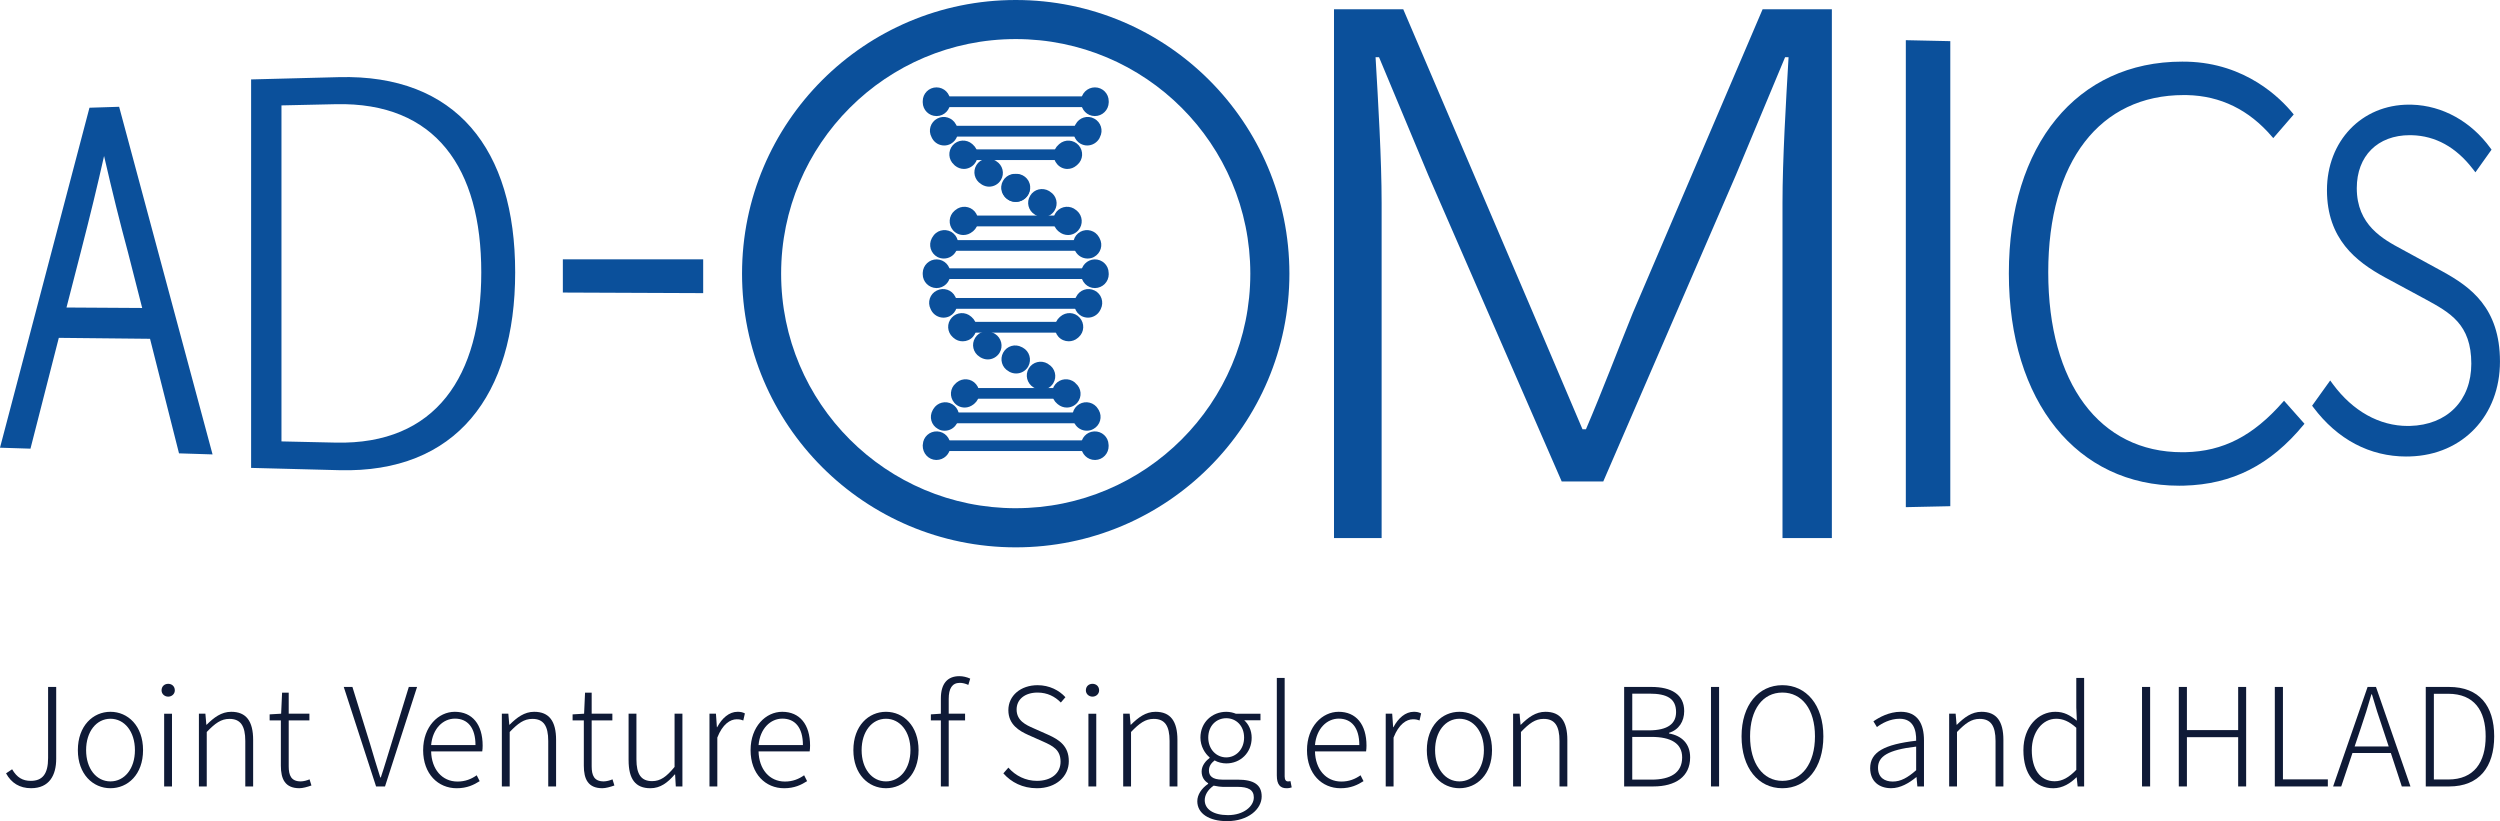 <?xml version="1.0" encoding="UTF-8"?>
<svg xmlns="http://www.w3.org/2000/svg" id="_图层_1" data-name="图层 1" viewBox="0 0 1656.58 544.1">
  <defs>
    <style>
      .cls-1 {
        fill: #0b509b;
      }

      .cls-2 {
        fill: #0f1a36;
      }
    </style>
  </defs>
  <path class="cls-2" d="M4,512.45l4.03-2.71c3.22,5.51,6.99,7.68,12.37,7.68,7.7,0,11.47-4.52,11.47-15.11v-47.12h5.37v47.66c0,10.85-4.57,19.44-16.66,19.44-7.53,0-13.09-3.44-16.58-9.86"></path>
  <path class="cls-2" d="M51.59,497.07c0-16.1,10.04-25.41,21.6-25.41s21.6,9.31,21.6,25.41-10.04,25.23-21.6,25.23-21.6-9.23-21.6-25.23M89.41,497.07c0-12.3-6.9-20.8-16.22-20.8s-16.13,8.5-16.13,20.8,6.81,20.71,16.13,20.71,16.22-8.41,16.22-20.71"></path>
  <path class="cls-2" d="M107.06,457.46c0-2.71,1.97-4.34,4.39-4.34s4.39,1.63,4.39,4.34c0,2.44-2.06,4.16-4.39,4.16s-4.39-1.72-4.39-4.16M108.77,472.93h5.2v48.21h-5.2v-48.21Z"></path>
  <path class="cls-2" d="M131.8,472.92h4.3l.63,7.33h.18c4.84-4.8,9.77-8.59,16.31-8.59,9.95,0,14.52,6.24,14.52,18.63v30.84h-5.2v-30.12c0-10.04-3.14-14.65-10.49-14.65-5.56,0-9.49,2.89-15.05,8.68v36.09h-5.2v-48.21Z"></path>
  <path class="cls-2" d="M186.11,507.38v-30.03h-7.44v-3.98l7.62-.45.63-13.93h4.39v13.93h13.71v4.43h-13.71v30.39c0,6.06,1.61,10.04,7.98,10.04,1.8,0,4.12-.63,5.83-1.36l1.25,4.07c-2.78.99-5.83,1.81-7.98,1.81-9.41,0-12.28-5.97-12.28-14.92"></path>
  <path class="cls-2" d="M227.78,455.19h5.74l11.74,37.9c2.42,7.96,4.12,14.11,6.72,22.07h.36c2.69-7.96,4.39-14.11,6.9-22.07l11.65-37.9h5.47l-21.24,65.94h-5.92l-21.42-65.94Z"></path>
  <path class="cls-2" d="M280.39,497.07c0-15.64,10.13-25.41,20.97-25.41,11.56,0,18.46,8.32,18.46,22.43,0,1.36-.09,2.63-.27,3.8h-33.87c.26,11.76,7.17,19.99,17.47,19.99,5.11,0,9.14-1.63,12.73-4.16l1.97,3.89c-3.86,2.44-8.34,4.7-15.24,4.7-12.28,0-22.23-9.41-22.23-25.24M315.07,493.72c0-11.66-5.28-17.54-13.62-17.54-7.8,0-14.79,6.51-15.77,17.54h29.39Z"></path>
  <path class="cls-2" d="M332.54,472.92h4.3l.63,7.33h.18c4.84-4.8,9.77-8.59,16.31-8.59,9.95,0,14.52,6.24,14.52,18.63v30.84h-5.2v-30.12c0-10.04-3.14-14.65-10.49-14.65-5.56,0-9.49,2.89-15.05,8.68v36.09h-5.2v-48.21Z"></path>
  <path class="cls-2" d="M386.86,507.38v-30.03h-7.44v-3.98l7.62-.45.63-13.93h4.39v13.93h13.71v4.43h-13.71v30.39c0,6.06,1.61,10.04,7.98,10.04,1.8,0,4.12-.63,5.83-1.36l1.25,4.07c-2.78.99-5.83,1.81-7.98,1.81-9.41,0-12.28-5.97-12.28-14.92"></path>
  <path class="cls-2" d="M416.52,503.76v-30.84h5.2v30.21c0,9.86,3.05,14.47,10.4,14.47,5.56,0,9.49-2.89,14.87-9.41v-35.27h5.2v48.21h-4.39l-.45-7.96h-.26c-4.67,5.43-9.5,9.14-16.13,9.14-9.95,0-14.43-6.15-14.43-18.54"></path>
  <path class="cls-2" d="M470.11,472.92h4.3l.63,8.95h.18c3.23-6.06,7.97-10.22,13.53-10.22,1.88,0,3.32.27,4.84,1.08l-1.07,4.7c-1.61-.63-2.51-.81-4.39-.81-4.21,0-9.32,3.17-12.81,12.12v32.38h-5.2v-48.21Z"></path>
  <path class="cls-2" d="M497.36,497.07c0-15.64,10.12-25.41,20.96-25.41,11.56,0,18.46,8.32,18.46,22.43,0,1.36-.09,2.63-.27,3.8h-33.87c.26,11.76,7.17,19.99,17.47,19.99,5.11,0,9.14-1.63,12.73-4.16l1.97,3.89c-3.86,2.44-8.34,4.7-15.24,4.7-12.28,0-22.22-9.41-22.22-25.24M532.04,493.72c0-11.66-5.28-17.54-13.62-17.54-7.8,0-14.79,6.51-15.77,17.54h29.39Z"></path>
  <path class="cls-2" d="M565.47,497.07c0-16.1,10.04-25.41,21.6-25.41s21.6,9.31,21.6,25.41-10.04,25.23-21.6,25.23-21.6-9.23-21.6-25.23M603.29,497.07c0-12.3-6.9-20.8-16.22-20.8s-16.13,8.5-16.13,20.8,6.81,20.71,16.13,20.71,16.22-8.41,16.22-20.71"></path>
  <path class="cls-2" d="M641.64,453.84c-1.97-.9-3.85-1.36-5.64-1.36-5.11,0-7.35,3.8-7.35,10.58v9.86h10.84v4.43h-10.84v43.77h-5.2v-43.77h-6.63v-3.98l6.63-.45v-10.13c0-9.59,4.21-14.74,12.28-14.74,2.43,0,4.93.63,7.17,1.63l-1.25,4.16Z"></path>
  <path class="cls-2" d="M664.86,512.45l3.32-3.8c4.74,5.43,11.47,8.77,18.9,8.77,9.68,0,15.68-5.16,15.68-12.66,0-7.96-5.11-10.49-11.56-13.38l-9.77-4.34c-5.83-2.62-13.26-6.78-13.26-16.46s8.24-16.55,19.35-16.55c7.89,0,14.34,3.44,18.46,7.96l-3.05,3.53c-3.85-3.98-8.96-6.6-15.41-6.6-8.33,0-13.89,4.43-13.89,11.21,0,7.51,6.36,10.31,11.11,12.39l9.77,4.34c7.44,3.35,13.71,7.5,13.71,17.54s-8.33,17.91-21.15,17.91c-9.49,0-17.03-3.98-22.22-9.86"></path>
  <path class="cls-2" d="M719.53,457.46c0-2.71,1.97-4.34,4.39-4.34s4.39,1.63,4.39,4.34c0,2.44-2.06,4.16-4.39,4.16s-4.39-1.72-4.39-4.16M721.22,472.93h5.2v48.21h-5.2v-48.21Z"></path>
  <path class="cls-2" d="M744.26,472.92h4.3l.63,7.33h.18c4.84-4.8,9.77-8.59,16.31-8.59,9.95,0,14.52,6.24,14.52,18.63v30.84h-5.2v-30.12c0-10.04-3.14-14.65-10.49-14.65-5.55,0-9.49,2.89-15.05,8.68v36.09h-5.2v-48.21Z"></path>
  <path class="cls-2" d="M793.37,530.9c0-4.25,2.78-8.5,7.17-11.48v-.45c-2.42-1.44-4.3-3.98-4.3-7.78,0-4.16,3.14-7.33,5.29-8.95v-.36c-3.05-2.53-6.09-7.33-6.09-13.12,0-10.04,7.71-17.09,17.12-17.09,2.6,0,4.84.63,6.36,1.27h16.31v4.34h-10.76c2.87,2.53,4.93,6.69,4.93,11.57,0,9.95-7.44,17.01-16.85,17.01-2.6,0-5.56-.72-7.71-1.99-2.06,1.63-3.76,3.62-3.76,6.69,0,3.43,2.06,6.06,8.96,6.06h10.04c10.84,0,15.95,3.44,15.95,11.13,0,8.41-8.97,16.37-22.94,16.37-11.92,0-19.72-5.06-19.72-13.21M830.83,528.45c0-5.15-3.77-7.05-10.84-7.05h-9.77c-1.07,0-3.59-.27-6.01-.81-4.12,2.89-5.91,6.42-5.91,9.68,0,5.88,5.64,9.86,15.41,9.86,10.39,0,17.11-5.88,17.11-11.67M824.38,488.75c0-7.96-5.38-12.84-11.83-12.84s-11.92,4.89-11.92,12.84,5.55,13.12,11.92,13.12,11.83-5.25,11.83-13.12"></path>
  <path class="cls-2" d="M846.06,513.98v-64.76h5.2v65.3c0,2.26.89,3.26,2.15,3.26.36,0,.72,0,1.7-.18l.81,4.16c-.9.27-1.79.55-3.49.55-4.3,0-6.36-2.71-6.36-8.32"></path>
  <path class="cls-2" d="M866.06,497.07c0-15.64,10.12-25.41,20.96-25.41,11.56,0,18.46,8.32,18.46,22.43,0,1.36-.09,2.63-.27,3.8h-33.87c.26,11.76,7.17,19.99,17.47,19.99,5.11,0,9.14-1.63,12.73-4.16l1.97,3.89c-3.86,2.44-8.34,4.7-15.24,4.7-12.28,0-22.22-9.41-22.22-25.24M900.73,493.72c0-11.66-5.28-17.54-13.62-17.54-7.8,0-14.79,6.51-15.77,17.54h29.39Z"></path>
  <path class="cls-2" d="M918.21,472.92h4.3l.63,8.95h.18c3.23-6.06,7.97-10.22,13.53-10.22,1.88,0,3.32.27,4.84,1.08l-1.07,4.7c-1.61-.63-2.51-.81-4.39-.81-4.21,0-9.32,3.17-12.81,12.12v32.38h-5.2v-48.21Z"></path>
  <path class="cls-2" d="M945.46,497.07c0-16.1,10.04-25.41,21.6-25.41s21.6,9.31,21.6,25.41-10.04,25.23-21.6,25.23-21.6-9.23-21.6-25.23M983.28,497.07c0-12.3-6.9-20.8-16.22-20.8s-16.13,8.5-16.13,20.8,6.81,20.71,16.13,20.71,16.22-8.41,16.22-20.71"></path>
  <path class="cls-2" d="M1002.63,472.92h4.3l.63,7.33h.18c4.84-4.8,9.77-8.59,16.31-8.59,9.95,0,14.52,6.24,14.52,18.63v30.84h-5.2v-30.12c0-10.04-3.14-14.65-10.49-14.65-5.56,0-9.49,2.89-15.05,8.68v36.09h-5.2v-48.21Z"></path>
  <path class="cls-2" d="M1076.22,455.19h18.01c13.17,0,21.77,4.89,21.77,16.01,0,6.78-3.49,12.39-10.04,14.38v.45c8.42,1.45,13.98,6.78,13.98,15.83,0,12.75-9.68,19.26-24.38,19.26h-19.35v-65.94ZM1092.52,483.96c12.91,0,18.1-4.61,18.1-12.12,0-8.95-6.01-12.21-17.56-12.21h-11.47v24.33h10.94ZM1094.31,516.61c12.64,0,20.34-4.52,20.34-14.74,0-9.23-7.35-13.57-20.34-13.57h-12.73v28.31h12.73Z"></path>
  <rect class="cls-2" x="1133.75" y="455.19" width="5.37" height="65.94"></rect>
  <path class="cls-2" d="M1154.01,487.94c0-20.89,11.29-33.92,27.06-33.92s27.15,13.03,27.15,33.92-11.2,34.37-27.15,34.37-27.06-13.38-27.06-34.37M1202.66,487.94c0-17.91-8.6-29.03-21.59-29.03s-21.42,11.12-21.42,29.03,8.52,29.49,21.42,29.49,21.59-11.57,21.59-29.49"></path>
  <path class="cls-2" d="M1239.23,509.01c0-10.67,9.41-15.74,30.47-18.18.18-7.14-1.88-14.56-10.94-14.56-6.27,0-11.74,2.98-15.05,5.51l-2.33-3.8c3.67-2.54,10.3-6.33,18.1-6.33,11.38,0,15.41,8.23,15.41,18.9v30.57h-4.39l-.54-6.15h-.18c-4.84,3.98-10.57,7.32-16.66,7.32-7.71,0-13.89-4.34-13.89-13.3M1269.7,510.37v-15.65c-18.82,2.17-25.27,6.61-25.27,14.02,0,6.6,4.48,9.14,9.77,9.14s9.86-2.54,15.5-7.51"></path>
  <path class="cls-2" d="M1291.57,472.92h4.3l.63,7.33h.18c4.84-4.8,9.77-8.59,16.31-8.59,9.95,0,14.52,6.24,14.52,18.63v30.84h-5.2v-30.12c0-10.04-3.14-14.65-10.49-14.65-5.56,0-9.49,2.89-15.05,8.68v36.09h-5.2v-48.21Z"></path>
  <path class="cls-2" d="M1340.77,497.07c0-15.55,9.86-25.41,21.15-25.41,5.73,0,9.59,2.17,14.25,5.88l-.36-8.68v-19.62h5.2v71.9h-4.3l-.63-6.06h-.18c-3.85,3.89-9.14,7.24-15.32,7.24-12.01,0-19.81-9.05-19.81-25.24M1375.81,510.1v-27.86c-4.84-4.34-8.87-5.97-13.35-5.97-9.14,0-16.13,8.95-16.13,20.8,0,12.48,5.47,20.62,15.14,20.62,5.11,0,9.59-2.62,14.34-7.59"></path>
  <rect class="cls-2" x="1419.37" y="455.19" width="5.37" height="65.94"></rect>
  <polygon class="cls-2" points="1443.74 455.19 1449.12 455.19 1449.12 483.78 1483.08 483.78 1483.08 455.19 1488.37 455.19 1488.37 521.13 1483.08 521.13 1483.08 488.48 1449.12 488.48 1449.12 521.13 1443.74 521.13 1443.74 455.19"></polygon>
  <polygon class="cls-2" points="1507.37 455.19 1512.75 455.19 1512.75 516.43 1542.5 516.43 1542.5 521.13 1507.37 521.13 1507.37 455.19"></polygon>
  <path class="cls-2" d="M1584.26,498.97h-25.45l-7.44,22.16h-5.38l22.85-65.94h5.56l22.85,65.94h-5.74l-7.26-22.16ZM1582.83,494.63l-3.95-11.94c-2.69-7.69-4.84-14.65-7.17-22.61h-.35c-2.24,7.96-4.48,14.92-7.08,22.61l-4.03,11.94h22.58Z"></path>
  <path class="cls-2" d="M1607.39,455.19h15.41c20.07,0,29.93,12.57,29.93,32.74s-9.86,33.2-29.84,33.2h-15.5v-65.94ZM1622.26,516.52c17.21,0,24.82-11.48,24.82-28.58s-7.62-28.22-24.82-28.22h-9.5v56.8h9.5Z"></path>
  <path class="cls-1" d="M883.95,6.16h45.9l86.06,201.38,32.7,76.9h2.29c10.9-25.47,20.66-51.43,30.98-76.9L1167.95,6.16h45.9v350.38h-32.71v-222.05c0-28.84,2.3-67.29,4.02-96.61h-2.29l-32.71,78.34-87.78,202.82h-27.54l-88.35-202.82-32.71-78.34h-2.29c1.72,29.31,4.02,67.76,4.02,96.61v222.05h-31.56V6.16Z"></path>
  <rect class="cls-1" x="621.1" y="177.81" width="103.65" height="7.07"></rect>
  <rect class="cls-1" x="638.01" y="142.84" width="69.56" height="7.15"></rect>
  <rect class="cls-1" x="625.83" y="159.11" width="94.41" height="7.07"></rect>
  <rect class="cls-1" x="638.51" y="213.27" width="69.56" height="7.15"></rect>
  <rect class="cls-1" x="625.58" y="197.46" width="94.45" height="7.15"></rect>
  <rect class="cls-1" x="621.1" y="63.86" width="103.65" height="7.11"></rect>
  <rect class="cls-1" x="638.51" y="98.98" width="69.56" height="7.07"></rect>
  <rect class="cls-1" x="625.58" y="83.36" width="94.45" height="7.15"></rect>
  <rect class="cls-1" x="621.1" y="291.8" width="103.65" height="7.07"></rect>
  <rect class="cls-1" x="637.69" y="257.13" width="69.59" height="7.07"></rect>
  <rect class="cls-1" x="625.76" y="273.32" width="94.45" height="7.15"></rect>
  <path class="cls-1" d="M620.55,76.9h.17c5-.04,9.06-4.22,8.95-9.27v-.57c0-5.1-4.09-9.16-9.12-9.16s-9.12,4.07-9.12,9.16v.83c.08,5.02,4.12,9.01,9.12,9.01"></path>
  <path class="cls-1" d="M621.04,78.58c-4.44,2.32-6.16,7.83-3.78,12.28.1.26.27.57.42.84,1.65,3,4.73,4.71,8.03,4.71,1.43,0,2.97-.38,4.32-1.11,4.44-2.47,6.06-8.05,3.63-12.47-.09-.11-.21-.26-.26-.46-2.38-4.44-7.85-6.2-12.35-3.8"></path>
  <path class="cls-1" d="M621.04,285.86c-5.09-.23-9.33,3.69-9.54,8.7,0,.26-.08.57-.08.57-.09,5.32,3.86,9.54,8.89,9.66h.17c5,0,9.05-3.88,9.22-8.82v-.65c.23-5.02-3.67-9.23-8.67-9.46"></path>
  <path class="cls-1" d="M701.18,153.11l.49.38c1.73,1.48,3.91,2.24,6.01,2.24,2.56,0,5.04-1.07,6.84-3.12,3.36-3.84,2.92-9.62-.86-12.92l-.63-.49c-3.82-3.27-9.6-2.81-12.89.99-3.25,3.87-2.79,9.62,1.03,12.92"></path>
  <path class="cls-1" d="M712.33,166.03s.17.3.28.53c1.66,3,4.77,4.75,8,4.75,1.48,0,2.96-.3,4.28-1.03,4.52-2.43,6.18-7.9,3.74-12.39-.12-.23-.21-.49-.38-.72-2.47-4.45-8.02-5.97-12.41-3.57-4.39,2.47-5.99,8.02-3.51,12.43"></path>
  <path class="cls-1" d="M630.98,267.81c-4.33-2.55-9.94-1.14-12.52,3.23-.11.23-.28.49-.44.76-2.47,4.41-.99,9.92,3.46,12.39,1.43.91,2.96,1.22,4.51,1.22,3.19,0,6.27-1.64,7.91-4.6.09-.15.23-.34.34-.49,2.57-4.33,1.08-9.96-3.25-12.51"></path>
  <path class="cls-1" d="M631.3,96.28c-3.29,3.8-2.91,9.54.87,12.85.17.23.46.38.61.61,1.76,1.44,3.84,2.2,5.93,2.2,2.58,0,5.15-1.18,6.92-3.23,3.3-3.8,2.85-9.58-.93-12.85l-.49-.46c-3.8-3.31-9.6-2.92-12.9.87"></path>
  <path class="cls-1" d="M650.04,121.9l.65.46c1.48.87,3.14,1.33,4.71,1.33,3.08,0,6.1-1.56,7.81-4.41,2.64-4.3,1.25-9.88-3.08-12.5l-.55-.38c-4.27-2.62-9.99-1.29-12.58,3-2.64,4.33-1.25,9.88,3.04,12.5"></path>
  <path class="cls-1" d="M633.95,253.41c-.21.23-.38.38-.61.57-3.84,3.23-4.33,8.97-1.04,12.85,1.77,2.13,4.33,3.23,6.98,3.23,2.03,0,4.1-.76,5.87-2.16l.49-.42c3.84-3.2,4.4-8.97,1.16-12.85-3.17-3.92-8.95-4.41-12.84-1.22"></path>
  <path class="cls-1" d="M702.57,209.81l-.44.38c-3.78,3.34-4.16,9.12-.82,12.92,1.81,2.01,4.32,3.04,6.86,3.04,2.07,0,4.27-.69,6.02-2.24.23-.15.4-.3.61-.53,3.74-3.35,4.01-9.16.61-12.89-3.29-3.76-9.05-4.03-12.85-.69"></path>
  <path class="cls-1" d="M734.63,180.77c-.06-5.05-4.3-9.01-9.33-8.89-5,.15-9.01,4.3-8.95,9.32v.42c.12,5.21,4.18,9.27,9.18,9.27h.04c5.11-.08,9.12-4.18,9.12-9.19,0-.3-.05-.65-.05-.65"></path>
  <path class="cls-1" d="M725.35,192.52c-4.56-2.28-9.99-.46-12.24,4.14l-.28.49c-2.3,4.49-.53,9.96,3.91,12.35,1.37.65,2.8.99,4.2.99,3.25,0,6.5-1.83,8.07-4.94.17-.31.29-.57.4-.8,2.24-4.48.42-10.03-4.07-12.24"></path>
  <path class="cls-1" d="M677.63,116.66l-.67-.34c-4.44-2.4-9.97-.84-12.39,3.61-2.43,4.41-.78,9.96,3.63,12.35l.61.42c1.41.72,2.96,1.06,4.45,1.06,3.17,0,6.35-1.67,7.94-4.71,2.47-4.44.84-9.95-3.57-12.39"></path>
  <path class="cls-1" d="M685.66,142.16l.61.42c1.48.91,3.14,1.29,4.79,1.29,3.07,0,5.97-1.52,7.74-4.37,2.64-4.3,1.31-9.88-3.05-12.51l-.59-.42c-4.35-2.55-9.94-1.26-12.51,3.08-2.71,4.29-1.27,9.95,3.01,12.5"></path>
  <path class="cls-1" d="M621.14,170.28c1.39.72,2.87,1.03,4.29,1.03,3.29,0,6.42-1.75,8.06-4.79,0,0,.25-.34.29-.49,2.47-4.41.83-9.96-3.5-12.43-4.44-2.4-9.99-.88-12.42,3.57-.17.26-.27.49-.42.72-2.38,4.45-.74,9.96,3.71,12.39"></path>
  <path class="cls-1" d="M620.55,190.89c5.04,0,9.12-4.07,9.12-9.05,0,0,0-.42.04-.64.11-5.02-3.87-9.2-8.93-9.32-5-.11-9.18,3.87-9.35,8.89v.91c-.04,5.02,4.07,9.12,9.07,9.2h.05Z"></path>
  <path class="cls-1" d="M638.43,155.73c2.11,0,4.24-.76,6.01-2.24l.49-.38c3.84-3.31,4.27-9.04.99-12.92-3.25-3.8-9.01-4.26-12.85-.99l-.61.49c-3.84,3.3-4.24,9.08-.95,12.92,1.82,2.05,4.35,3.12,6.92,3.12"></path>
  <path class="cls-1" d="M633.28,197.15c-.12-.19-.15-.34-.29-.57-2.22-4.52-7.66-6.35-12.22-4.07-4.58,2.2-6.39,7.75-4.12,12.24.17.31.28.49.38.8,1.63,3.11,4.84,4.94,8.19,4.94,1.35,0,2.8-.34,4.11-.99,4.45-2.4,6.22-7.87,3.95-12.35"></path>
  <path class="cls-1" d="M716.08,95.29c1.37.72,2.85,1.11,4.37,1.11,3.21,0,6.33-1.75,8.04-4.71.11-.27.26-.57.36-.84,2.38-4.45.63-9.96-3.82-12.28-4.45-2.4-9.94-.69-12.31,3.8-.1.19-.21.34-.27.46-2.41,4.41-.81,10,3.63,12.47"></path>
  <path class="cls-1" d="M707.36,111.94c2.13,0,4.2-.76,5.93-2.24.25-.19.38-.34.65-.57,3.8-3.3,4.18-9.04.84-12.84-3.31-3.8-9.07-4.18-12.85-.87l-.49.46c-3.86,3.27-4.29,9.04-.99,12.85,1.8,2.13,4.33,3.23,6.92,3.23"></path>
  <path class="cls-1" d="M643.94,210.19c-.11-.11-.28-.19-.44-.38-3.74-3.34-9.52-3.08-12.85.69-3.42,3.72-3.1,9.54.65,12.89.21.23.38.38.61.53,1.75,1.56,3.89,2.24,6.02,2.24,2.55,0,5.07-1.03,6.82-3.04,3.34-3.8,3.02-9.58-.82-12.92"></path>
  <path class="cls-1" d="M725.07,285.86c-5.04.23-8.9,4.45-8.73,9.46v.42c.23,5.17,4.28,9.05,9.18,9.05h.26c5.04-.12,8.95-4.33,8.84-9.39,0,0,0-.57-.06-.83-.15-5.02-4.45-8.93-9.5-8.7"></path>
  <path class="cls-1" d="M724.65,284.19c4.37-2.47,5.93-7.98,3.46-12.39-.17-.27-.4-.53-.46-.76-2.58-4.37-8.19-5.78-12.5-3.23-4.33,2.54-5.81,8.17-3.25,12.5.11.15.23.34.28.49,1.69,2.96,4.77,4.6,7.94,4.6,1.48,0,3.08-.3,4.52-1.22"></path>
  <path class="cls-1" d="M713.88,266.82c3.25-3.87,2.76-9.58-1.16-12.85-.17-.19-.38-.34-.53-.57-3.91-3.19-9.67-2.7-12.9,1.22-3.19,3.87-2.7,9.65,1.2,12.85l.49.42c1.69,1.41,3.8,2.17,5.89,2.17,2.62,0,5.15-1.1,7.01-3.23"></path>
  <path class="cls-1" d="M659.31,221.21l-.63-.34c-4.2-2.66-9.88-1.33-12.51,2.97-2.68,4.29-1.37,9.88,2.91,12.54l.67.46c1.48.84,3.14,1.33,4.77,1.33,3.02,0,6.04-1.55,7.79-4.37,2.64-4.25,1.27-9.95-3-12.58"></path>
  <path class="cls-1" d="M725.52,57.9c-5,0-9.18,4.07-9.18,9.16v.56c0,5.06,4.01,9.24,9.05,9.28h.13c4.98,0,9.04-3.99,9.16-9.01v-.83c0-5.1-4.1-9.16-9.16-9.16"></path>
  <path class="cls-1" d="M694.83,241.43l-.61-.46c-4.33-2.55-9.94-1.18-12.52,3.16-2.62,4.33-1.2,9.92,3.14,12.58l.53.3c1.48.92,3.14,1.33,4.73,1.33,3.14,0,6.1-1.6,7.87-4.45,2.57-4.29,1.2-9.88-3.14-12.47"></path>
  <path class="cls-1" d="M681.55,119.93c-2.47-4.45-8.04-6.01-12.41-3.61l-.67.34c-4.39,2.43-5.99,7.94-3.57,12.38,1.65,3.05,4.73,4.72,7.96,4.72,1.54,0,3.02-.34,4.39-1.06l.66-.42c4.45-2.4,6.04-7.94,3.63-12.35"></path>
  <path class="cls-1" d="M677.71,230.34l-.61-.3c-4.4-2.43-9.93-.84-12.35,3.61-2.43,4.37-.84,9.96,3.58,12.35l.58.38c1.43.76,2.97,1.1,4.45,1.1,3.24,0,6.36-1.71,8.01-4.71,2.41-4.44.82-10.03-3.66-12.43"></path>
  <path class="cls-1" d="M673.07,0c-100.17,0-181.37,81.16-181.37,181.33s81.2,181.36,181.37,181.36,181.33-81.2,181.33-181.36S773.2,0,673.07,0M673.07,336.76c-85.86,0-155.47-69.57-155.47-155.43S587.21,25.89,673.07,25.89s155.43,69.57,155.43,155.43-69.61,155.43-155.43,155.43"></path>
  <polygon class="cls-1" points="1262.86 26.63 1292.33 27.27 1292.33 335.42 1262.86 336.06 1262.86 26.63"></polygon>
  <path class="cls-1" d="M1513.47,265.53l-.83.94c-19.66,22.39-39.54,32.61-64.46,33.17-.73.02-1.45.02-2.18.02-54.76,0-88.77-45.71-88.77-119.28s34.41-117.39,89.79-117.39c.74,0,1.5,0,2.25.02,22.12.49,41.04,9.76,56.22,27.54l.84.97,13.56-15.67-.58-.72c-8.11-9.96-31.16-33.25-69.98-34.26-1.12-.03-2.22-.04-3.33-.04-69.78,0-114.87,55.07-114.87,140.29s45.35,140.72,112.86,140.72c1.05,0,2.1-.02,3.15-.04,32.06-.83,57.24-13.63,79.27-40.28l.6-.73-13.54-15.27Z"></path>
  <path class="cls-1" d="M1594.64,302.51c-24.4,0-45.76-11.29-61.78-32.64l-.78-1.04,11.98-16.71,1.84,2.5c13.17,17.83,30.79,27.64,49.6,27.64.47,0,.94,0,1.41-.02,24.7-.64,40.66-16.83,40.66-41.24,0-26.16-14.09-33.83-30.4-42.72l-26.97-14.56c-18.93-10.35-38.28-25.3-38.28-57.72s22.89-56.66,54.42-56.66c.65,0,1.29.01,1.94.03,20.19.61,39.12,11.1,51.95,28.76l.75,1.03-10.69,15.02-1.87-2.41c-11.07-14.3-24.62-21.77-40.29-22.18l-1.3-.02c-21.35,0-35.15,13.79-35.15,35.13,0,24.43,17.32,33.75,29.97,40.54l26.85,14.64c18.42,10.17,38.06,24,38.06,59.69s-24.48,61.82-59.53,62.88c-.81.03-1.61.04-2.41.04h0Z"></path>
  <path class="cls-1" d="M78.94,70.76l-19.66.62L0,296.66l20.19.64,18.78-73.43,60.45.63,19.2,75.91,22.23.7-61.91-230.35ZM44.06,203.77l9.41-36.55c6.41-24.91,11.13-44.32,15.49-63.85,5.66,24.59,10.41,43.7,15.8,63.65l9.46,37.06-50.15-.31Z"></path>
  <path class="cls-1" d="M166.38,52.63l58.13-1.51c77.78-2.01,116.86,47.79,116.86,129.31s-39.08,133.14-116.51,131.13l-58.47-1.52V52.63ZM222.46,293.29c66.46,1.49,96.45-44.07,96.45-112.85s-29.99-112.89-96.45-111.4l-35.95.8v222.65l35.95.8Z"></path>
  <polygon class="cls-1" points="372.96 171.84 465.95 171.85 465.95 194.24 372.96 193.85 372.96 171.84"></polygon>
</svg>
